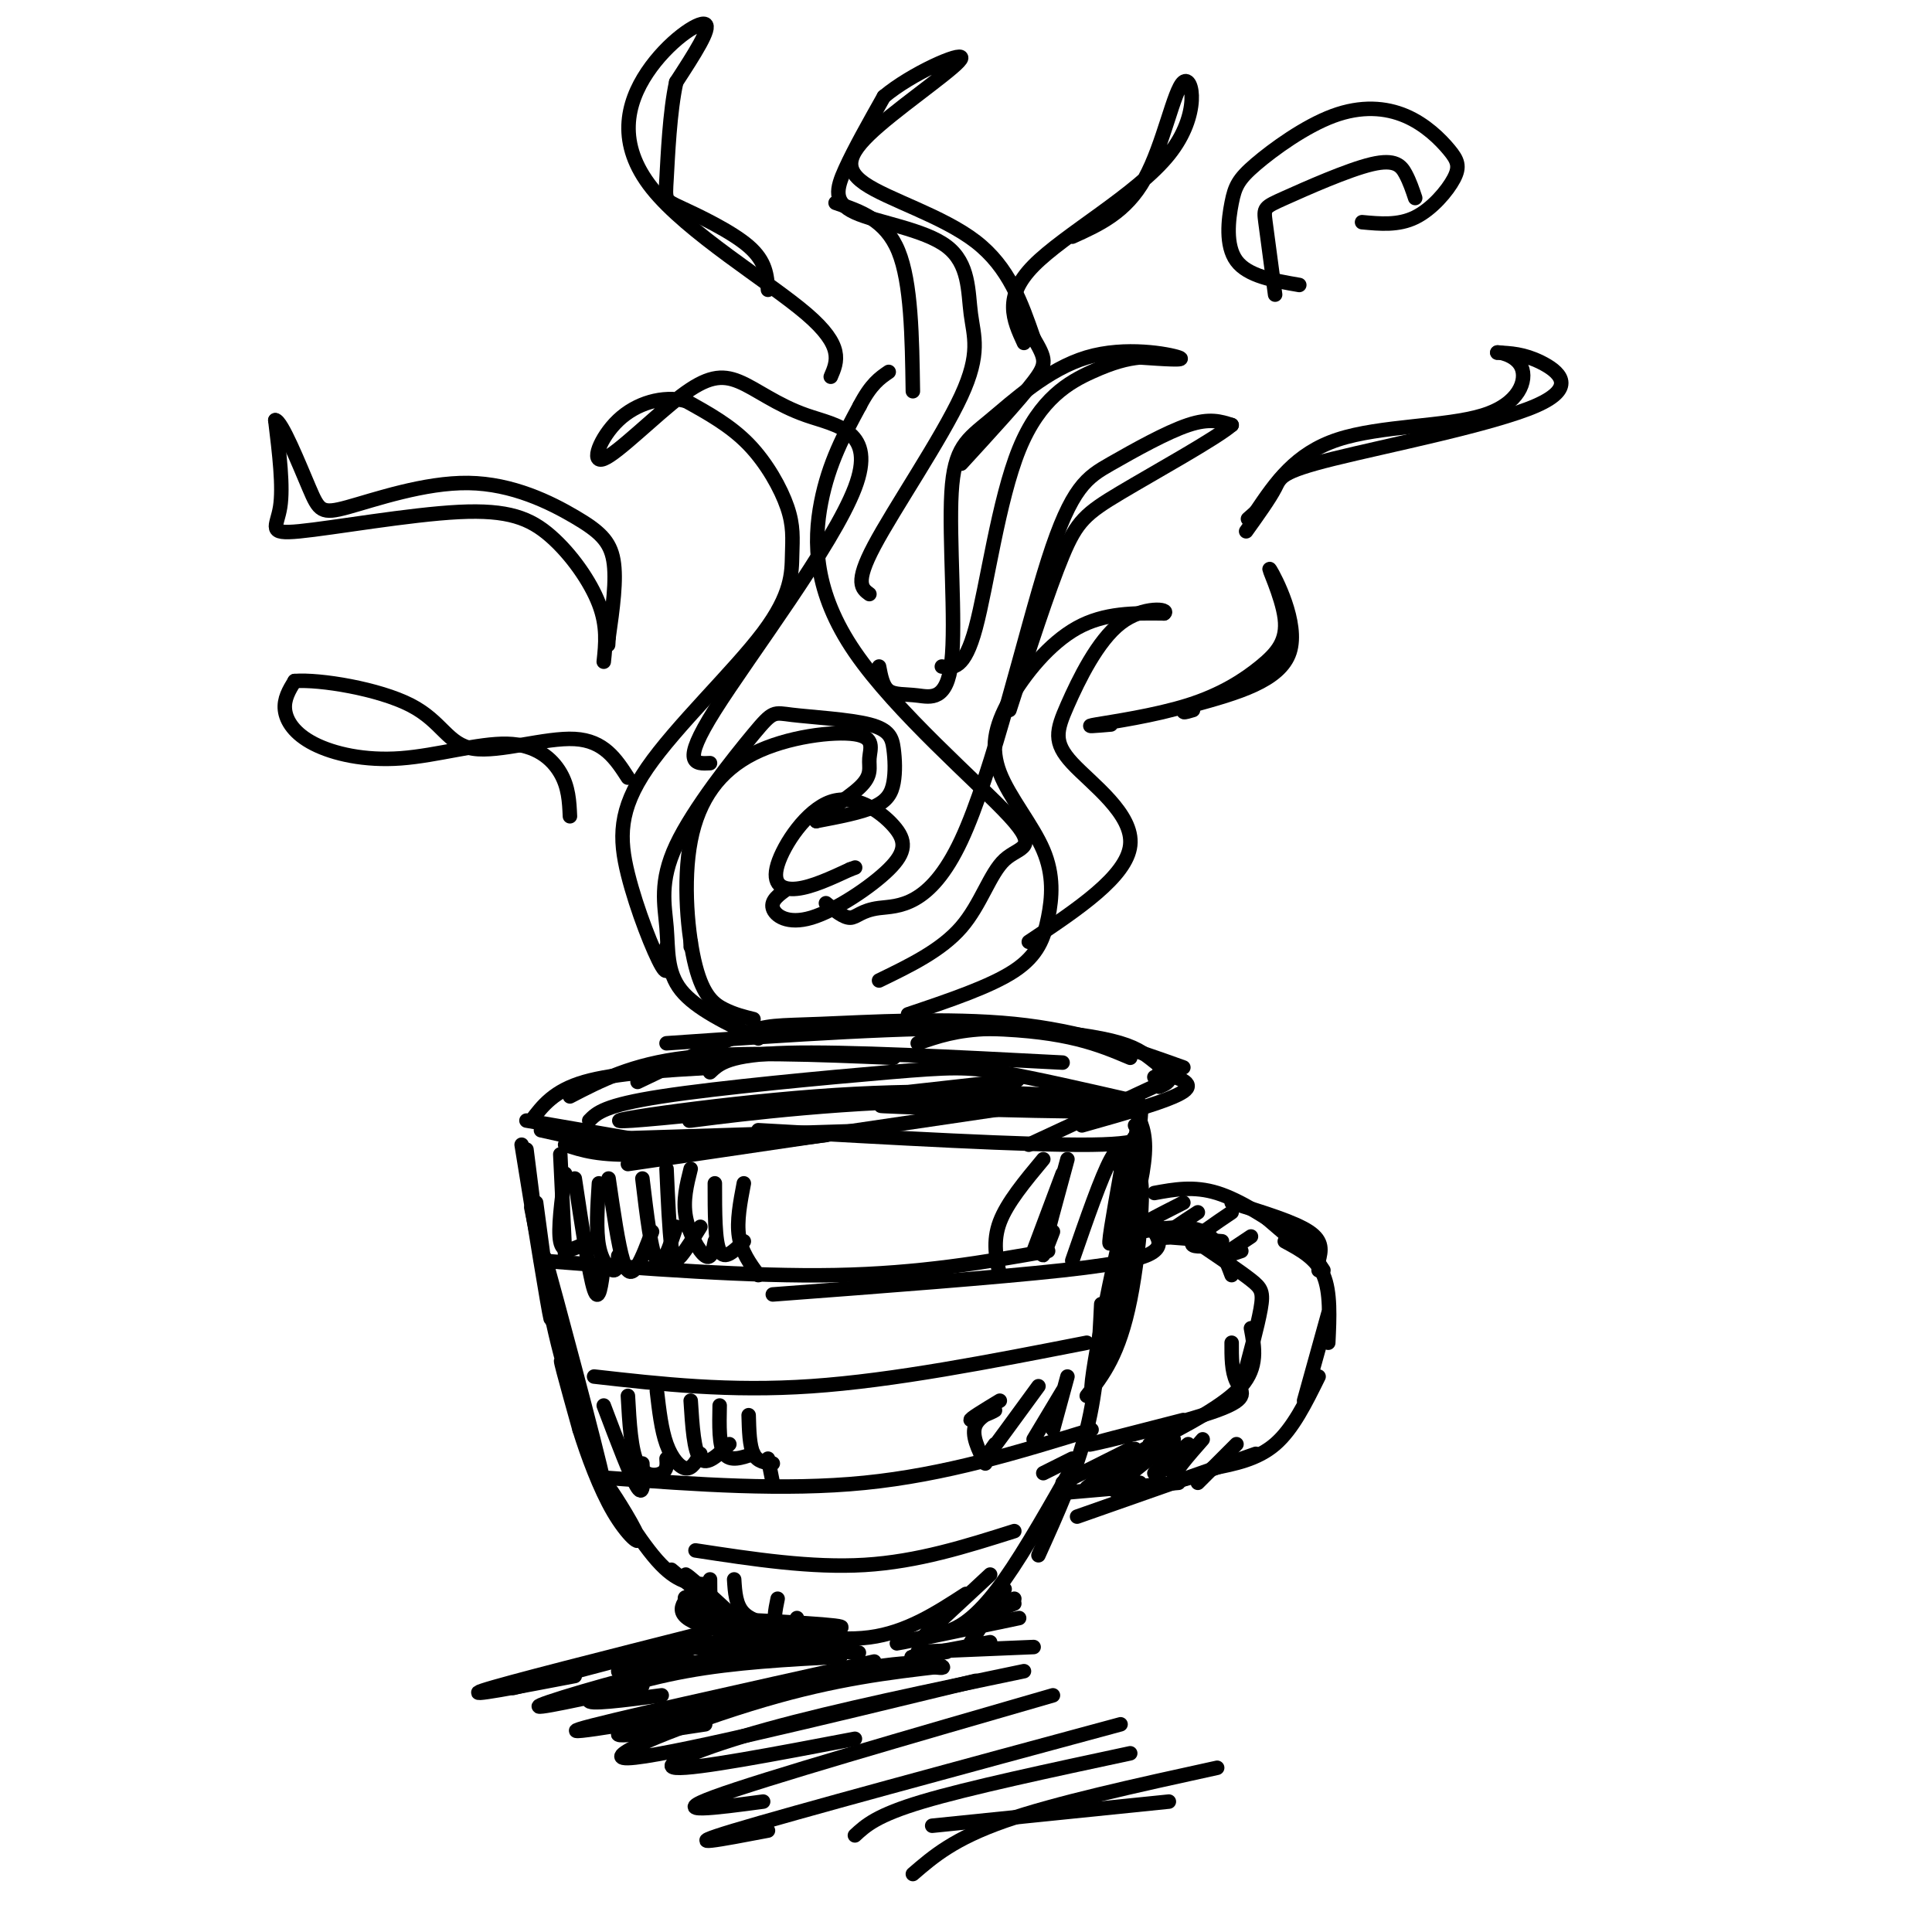 <svg viewBox='0 0 400 400' version='1.1' xmlns='http://www.w3.org/2000/svg' xmlns:xlink='http://www.w3.org/1999/xlink'><g fill='none' stroke='rgb(0,0,0)' stroke-width='3' stroke-linecap='round' stroke-linejoin='round'><path d='M110,250c0.000,0.000 1.000,5.000 1,5'/><path d='M110,247c0.000,0.000 1.000,6.000 1,6'/><path d='M108,237c2.750,17.000 5.500,34.000 6,36c0.500,2.000 -1.250,-11.000 -3,-24'/><path d='M109,238c1.641,13.168 3.283,26.335 6,38c2.717,11.665 6.510,21.827 5,14c-1.510,-7.827 -8.322,-33.644 -7,-29c1.322,4.644 10.779,39.750 12,46c1.221,6.250 -5.794,-16.357 -8,-23c-2.206,-6.643 0.397,2.679 3,12'/><path d='M120,296c1.615,5.181 4.151,12.134 7,17c2.849,4.866 6.011,7.644 5,5c-1.011,-2.644 -6.195,-10.712 -6,-10c0.195,0.712 5.770,10.203 10,15c4.230,4.797 7.115,4.898 10,5'/><path d='M139,325c4.833,4.083 9.667,8.167 14,10c4.333,1.833 8.167,1.417 12,1'/><path d='M154,336c9.167,2.000 18.333,4.000 26,3c7.667,-1.000 13.833,-5.000 20,-9'/><path d='M192,338c1.756,0.133 3.511,0.267 6,-1c2.489,-1.267 5.711,-3.933 10,-10c4.289,-6.067 9.644,-15.533 15,-25'/><path d='M215,322c3.917,-8.667 7.833,-17.333 10,-26c2.167,-8.667 2.583,-17.333 3,-26'/><path d='M225,289c3.357,-4.284 6.715,-8.568 9,-20c2.285,-11.432 3.499,-30.013 1,-24c-2.499,6.013 -8.711,36.619 -9,42c-0.289,5.381 5.346,-14.463 8,-27c2.654,-12.537 2.327,-17.769 2,-23'/><path d='M236,237c-1.153,5.190 -5.035,29.664 -5,28c0.035,-1.664 3.989,-29.467 5,-35c1.011,-5.533 -0.920,11.203 -1,16c-0.080,4.797 1.691,-2.344 2,-7c0.309,-4.656 -0.846,-6.828 -2,-9'/><path d='M117,237c3.500,1.167 7.000,2.333 16,2c9.000,-0.333 23.500,-2.167 38,-4'/><path d='M119,236c0.000,0.000 64.000,-2.000 64,-2'/><path d='M130,241c0.000,0.000 95.000,-14.000 95,-14'/><path d='M213,237c0.000,0.000 28.000,-13.000 28,-13'/><path d='M235,233c2.000,1.917 4.000,3.833 -9,4c-13.000,0.167 -41.000,-1.417 -69,-3'/><path d='M112,261c21.750,1.667 43.500,3.333 61,3c17.500,-0.333 30.750,-2.667 44,-5'/><path d='M160,268c23.222,-1.756 46.444,-3.511 60,-5c13.556,-1.489 17.444,-2.711 19,-4c1.556,-1.289 0.778,-2.644 0,-4'/><path d='M123,285c14.000,1.583 28.000,3.167 45,2c17.000,-1.167 37.000,-5.083 57,-9'/><path d='M126,306c18.167,1.333 36.333,2.667 53,1c16.667,-1.667 31.833,-6.333 47,-11'/><path d='M144,321c12.000,1.833 24.000,3.667 35,3c11.000,-0.667 21.000,-3.833 31,-7'/><path d='M147,335c14.555,0.727 29.110,1.455 27,2c-2.110,0.545 -20.885,0.909 -21,2c-0.115,1.091 18.431,2.909 21,3c2.569,0.091 -10.837,-1.545 -15,-2c-4.163,-0.455 0.919,0.273 6,1'/><path d='M165,341c5.381,0.595 15.833,1.583 12,1c-3.833,-0.583 -21.952,-2.738 -30,-5c-8.048,-2.262 -6.024,-4.631 -4,-7'/><path d='M143,330c2.782,1.358 11.736,8.252 11,7c-0.736,-1.252 -11.161,-10.650 -12,-11c-0.839,-0.350 7.909,8.350 9,10c1.091,1.650 -5.476,-3.748 -8,-5c-2.524,-1.252 -1.007,1.642 4,4c5.007,2.358 13.503,4.179 22,6'/><path d='M169,341c-0.498,0.462 -12.744,-1.385 -12,-1c0.744,0.385 14.478,3.000 14,3c-0.478,0.000 -15.167,-2.615 -15,-3c0.167,-0.385 15.191,1.462 16,2c0.809,0.538 -12.595,-0.231 -26,-1'/><path d='M146,341c-0.179,-0.167 12.375,-0.083 11,0c-1.375,0.083 -16.679,0.167 -20,0c-3.321,-0.167 5.339,-0.583 14,-1'/><path d='M151,340c0.000,0.000 -20.000,3.000 -20,3'/><path d='M146,339c-16.500,4.333 -33.000,8.667 -38,10c-5.000,1.333 1.500,-0.333 8,-2'/><path d='M146,338c-20.750,5.250 -41.500,10.500 -46,12c-4.500,1.500 7.250,-0.750 19,-3'/><path d='M143,344c-7.333,0.833 -14.667,1.667 -15,2c-0.333,0.333 6.333,0.167 13,0'/><path d='M170,342c-6.422,-0.244 -12.844,-0.489 -25,2c-12.156,2.489 -30.044,7.711 -33,9c-2.956,1.289 9.022,-1.356 21,-4'/><path d='M174,343c-10.956,0.578 -21.911,1.156 -32,3c-10.089,1.844 -19.311,4.956 -20,6c-0.689,1.044 7.156,0.022 15,-1'/><path d='M181,344c-28.167,6.250 -56.333,12.500 -61,14c-4.667,1.500 14.167,-1.750 33,-5'/><path d='M192,345c1.952,0.250 3.905,0.500 3,0c-0.905,-0.500 -4.667,-1.750 -19,1c-14.333,2.750 -39.238,9.500 -46,12c-6.762,2.500 4.619,0.750 16,-1'/><path d='M195,345c-10.911,1.267 -21.822,2.533 -37,7c-15.178,4.467 -34.622,12.133 -28,12c6.622,-0.133 39.311,-8.067 72,-16'/><path d='M212,346c-19.444,4.044 -38.889,8.089 -53,12c-14.111,3.911 -22.889,7.689 -19,8c3.889,0.311 20.444,-2.844 37,-6'/><path d='M218,351c-30.000,8.667 -60.000,17.333 -70,21c-10.000,3.667 0.000,2.333 10,1'/><path d='M232,357c-33.917,9.167 -67.833,18.333 -80,22c-12.167,3.667 -2.583,1.833 7,0'/><path d='M234,363c-16.750,3.583 -33.500,7.167 -43,10c-9.500,2.833 -11.750,4.917 -14,7'/><path d='M252,366c-16.750,3.667 -33.500,7.333 -44,11c-10.500,3.667 -14.750,7.333 -19,11'/><path d='M242,373c0.000,0.000 -49.000,5.000 -49,5'/><path d='M190,342c0.000,0.000 24.000,-1.000 24,-1'/><path d='M196,342c-4.250,0.667 -8.500,1.333 -7,1c1.500,-0.333 8.750,-1.667 16,-3'/><path d='M191,339c-3.667,0.833 -7.333,1.667 -4,1c3.333,-0.667 13.667,-2.833 24,-5'/><path d='M200,336c0.000,0.000 10.000,-4.000 10,-4'/><path d='M208,332c0.000,0.000 2.000,-1.000 2,-1'/><path d='M240,256c0.000,0.000 13.000,1.000 13,1'/><path d='M236,255c4.917,-0.750 9.833,-1.500 13,0c3.167,1.500 4.583,5.250 6,9'/><path d='M249,258c3.911,2.644 7.822,5.289 10,7c2.178,1.711 2.622,2.489 2,6c-0.622,3.511 -2.311,9.756 -4,16'/><path d='M259,275c0.750,4.000 1.500,8.000 -2,12c-3.500,4.000 -11.250,8.000 -19,12'/><path d='M245,294c-10.845,2.774 -21.690,5.548 -19,5c2.690,-0.548 18.917,-4.417 26,-7c7.083,-2.583 5.024,-3.881 4,-6c-1.024,-2.119 -1.012,-5.060 -1,-8'/><path d='M221,309c0.000,0.000 23.000,-2.000 23,-2'/><path d='M223,314c0.000,0.000 37.000,-13.000 37,-13'/><path d='M251,304c4.667,-0.917 9.333,-1.833 13,-5c3.667,-3.167 6.333,-8.583 9,-14'/><path d='M270,290c0.000,0.000 5.000,-18.000 5,-18'/><path d='M275,278c0.250,-5.250 0.500,-10.500 -1,-14c-1.500,-3.500 -4.750,-5.250 -8,-7'/><path d='M269,258c0.000,0.000 -7.000,-6.000 -7,-6'/><path d='M239,247c4.083,-0.750 8.167,-1.500 13,0c4.833,1.500 10.417,5.250 16,9'/><path d='M255,249c6.500,2.000 13.000,4.000 16,6c3.000,2.000 2.500,4.000 2,6'/><path d='M270,257c0.000,0.000 4.000,6.000 4,6'/><path d='M273,259c0.000,0.000 0.000,4.000 0,4'/><path d='M235,300c0.000,0.000 -10.000,8.000 -10,8'/><path d='M237,300c-4.250,3.083 -8.500,6.167 -9,7c-0.500,0.833 2.750,-0.583 6,-2'/><path d='M243,298c-5.417,4.250 -10.833,8.500 -12,10c-1.167,1.500 1.917,0.250 5,-1'/><path d='M246,299c-3.417,2.750 -6.833,5.500 -7,6c-0.167,0.500 2.917,-1.250 6,-3'/><path d='M249,298c-3.000,3.417 -6.000,6.833 -6,8c0.000,1.167 3.000,0.083 6,-1'/><path d='M256,299c0.000,0.000 -8.000,8.000 -8,8'/><path d='M234,300c0.000,0.000 -14.000,7.000 -14,7'/><path d='M222,302c0.000,0.000 -6.000,3.000 -6,3'/><path d='M245,249c-5.083,2.583 -10.167,5.167 -11,6c-0.833,0.833 2.583,-0.083 6,-1'/><path d='M248,251c-3.333,2.167 -6.667,4.333 -7,5c-0.333,0.667 2.333,-0.167 5,-1'/><path d='M255,251c-3.583,2.417 -7.167,4.833 -8,6c-0.833,1.167 1.083,1.083 3,1'/><path d='M259,256c0.000,0.000 -6.000,4.000 -6,4'/><path d='M257,259c0.000,0.000 -3.000,1.000 -3,1'/><path d='M116,239c0.000,0.000 1.000,21.000 1,21'/><path d='M117,243c-0.750,5.750 -1.500,11.500 -1,14c0.500,2.500 2.250,1.750 4,1'/><path d='M119,244c1.500,10.000 3.000,20.000 4,23c1.000,3.000 1.500,-1.000 2,-5'/><path d='M124,245c-0.311,4.867 -0.622,9.733 0,13c0.622,3.267 2.178,4.933 3,5c0.822,0.067 0.911,-1.467 1,-3'/><path d='M126,244c1.000,6.911 2.000,13.822 3,17c1.000,3.178 2.000,2.622 3,1c1.000,-1.622 2.000,-4.311 3,-7'/><path d='M133,244c0.917,7.667 1.833,15.333 3,17c1.167,1.667 2.583,-2.667 4,-7'/><path d='M138,242c0.289,6.400 0.578,12.800 1,16c0.422,3.200 0.978,3.200 2,2c1.022,-1.200 2.511,-3.600 4,-6'/><path d='M143,242c-0.822,3.267 -1.644,6.533 -1,10c0.644,3.467 2.756,7.133 4,8c1.244,0.867 1.622,-1.067 2,-3'/><path d='M148,245c0.000,6.000 0.000,12.000 1,14c1.000,2.000 3.000,0.000 5,-2'/><path d='M154,245c-0.750,3.917 -1.500,7.833 -1,11c0.500,3.167 2.250,5.583 4,8'/><path d='M125,291c2.833,7.500 5.667,15.000 7,17c1.333,2.000 1.167,-1.500 1,-5'/><path d='M130,289c0.311,5.622 0.622,11.244 2,14c1.378,2.756 3.822,2.644 5,2c1.178,-0.644 1.089,-1.822 1,-3'/><path d='M136,288c0.467,4.022 0.933,8.044 2,11c1.067,2.956 2.733,4.844 4,5c1.267,0.156 2.133,-1.422 3,-3'/><path d='M143,290c0.333,5.250 0.667,10.500 2,12c1.333,1.500 3.667,-0.750 6,-3'/><path d='M149,291c-0.083,4.167 -0.167,8.333 1,10c1.167,1.667 3.583,0.833 6,0'/><path d='M155,293c0.083,3.167 0.167,6.333 1,8c0.833,1.667 2.417,1.833 4,2'/><path d='M159,302c0.000,0.000 1.000,5.000 1,5'/><path d='M147,327c0.000,2.833 0.000,5.667 1,7c1.000,1.333 3.000,1.167 5,1'/><path d='M152,327c0.167,2.667 0.333,5.333 2,7c1.667,1.667 4.833,2.333 8,3'/><path d='M161,331c-0.500,2.417 -1.000,4.833 0,6c1.000,1.167 3.500,1.083 6,1'/><path d='M165,335c0.000,0.000 0.000,1.000 0,1'/><path d='M165,336c0.000,0.000 2.000,2.000 2,2'/><path d='M232,242c1.867,-4.644 3.733,-9.289 3,-5c-0.733,4.289 -4.067,17.511 -5,20c-0.933,2.489 0.533,-5.756 2,-14'/><path d='M234,239c-1.000,-1.333 -2.000,-2.667 -4,1c-2.000,3.667 -5.000,12.333 -8,21'/><path d='M221,240c-2.250,8.250 -4.500,16.500 -5,19c-0.500,2.500 0.750,-0.750 2,-4'/><path d='M220,243c0.000,0.000 -6.000,16.000 -6,16'/><path d='M216,240c-3.750,4.500 -7.500,9.000 -9,13c-1.500,4.000 -0.750,7.500 0,11'/><path d='M221,285c0.000,0.000 -3.000,11.000 -3,11'/><path d='M220,288c0.000,0.000 -6.000,10.000 -6,10'/><path d='M215,287c-4.750,6.500 -9.500,13.000 -11,15c-1.500,2.000 0.250,-0.500 2,-3'/><path d='M207,290c-3.232,1.958 -6.464,3.917 -6,4c0.464,0.083 4.625,-1.708 5,-2c0.375,-0.292 -3.036,0.917 -4,3c-0.964,2.083 0.518,5.042 2,8'/><path d='M208,329c0.000,0.000 -7.000,11.000 -7,11'/><path d='M205,326c0.000,0.000 -14.000,13.000 -14,13'/><path d='M109,232c0.000,0.000 29.000,5.000 29,5'/><path d='M112,234c0.000,0.000 18.000,4.000 18,4'/><path d='M110,232c2.333,-3.083 4.667,-6.167 11,-8c6.333,-1.833 16.667,-2.417 27,-3'/><path d='M118,227c6.417,-3.333 12.833,-6.667 24,-8c11.167,-1.333 27.083,-0.667 43,0'/><path d='M147,222c1.917,-1.833 3.833,-3.667 16,-4c12.167,-0.333 34.583,0.833 57,2'/><path d='M224,233c9.167,-2.583 18.333,-5.167 21,-7c2.667,-1.833 -1.167,-2.917 -5,-4'/><path d='M240,225c1.155,-0.493 2.309,-0.986 2,-2c-0.309,-1.014 -2.083,-2.550 -4,-4c-1.917,-1.450 -3.978,-2.813 -10,-4c-6.022,-1.187 -16.006,-2.196 -23,-2c-6.994,0.196 -10.997,1.598 -15,3'/><path d='M234,219c-6.500,-2.750 -13.000,-5.500 -29,-6c-16.000,-0.500 -41.500,1.250 -67,3'/><path d='M132,224c8.470,-4.054 16.940,-8.107 22,-10c5.060,-1.893 6.708,-1.625 16,-2c9.292,-0.375 26.226,-1.393 40,0c13.774,1.393 24.387,5.196 35,9'/><path d='M243,223c0.000,0.000 -4.000,0.000 -4,0'/><path d='M122,232c1.542,-1.583 3.083,-3.167 15,-5c11.917,-1.833 34.208,-3.917 47,-5c12.792,-1.083 16.083,-1.167 23,0c6.917,1.167 17.458,3.583 28,6'/><path d='M224,227c-16.470,-0.827 -32.940,-1.655 -55,0c-22.060,1.655 -49.708,5.792 -38,5c11.708,-0.792 62.774,-6.512 76,-8c13.226,-1.488 -11.387,1.256 -36,4'/><path d='M171,228c-13.928,1.805 -30.749,4.318 -28,4c2.749,-0.318 25.067,-3.467 48,-4c22.933,-0.533 46.482,1.549 40,2c-6.482,0.451 -42.995,-0.728 -48,-1c-5.005,-0.272 21.497,0.364 48,1'/><path d='M231,230c2.893,0.012 -13.875,-0.458 -15,-1c-1.125,-0.542 13.393,-1.155 18,-1c4.607,0.155 -0.696,1.077 -6,2'/><path d='M128,237c0.000,0.000 27.000,-2.000 27,-2'/><path d='M143,237c0.000,0.000 6.000,1.000 6,1'/><path d='M157,215c-6.483,-3.092 -12.966,-6.185 -16,-10c-3.034,-3.815 -2.618,-8.353 -3,-13c-0.382,-4.647 -1.563,-9.404 2,-17c3.563,-7.596 11.870,-18.031 16,-23c4.130,-4.969 4.081,-4.471 8,-4c3.919,0.471 11.804,0.916 16,2c4.196,1.084 4.702,2.806 5,5c0.298,2.194 0.388,4.860 0,7c-0.388,2.140 -1.254,3.754 -4,5c-2.746,1.246 -7.373,2.123 -12,3'/><path d='M169,170c0.088,-0.842 6.309,-4.448 9,-7c2.691,-2.552 1.852,-4.049 2,-6c0.148,-1.951 1.283,-4.355 -3,-5c-4.283,-0.645 -13.985,0.471 -21,4c-7.015,3.529 -11.344,9.472 -13,18c-1.656,8.528 -0.638,19.642 1,26c1.638,6.358 3.897,7.959 6,9c2.103,1.041 4.052,1.520 6,2'/><path d='M143,196c0.000,0.000 0.000,-1.000 0,-1'/><path d='M138,196c0.309,3.372 0.618,6.743 -1,4c-1.618,-2.743 -5.164,-11.602 -7,-19c-1.836,-7.398 -1.962,-13.337 4,-22c5.962,-8.663 18.012,-20.051 24,-28c5.988,-7.949 5.914,-12.461 6,-16c0.086,-3.539 0.331,-6.107 -1,-10c-1.331,-3.893 -4.237,-9.112 -8,-13c-3.763,-3.888 -8.381,-6.444 -13,-9'/><path d='M142,83c-4.781,-1.163 -10.234,0.429 -14,4c-3.766,3.571 -5.844,9.120 -3,8c2.844,-1.120 10.610,-8.909 16,-13c5.390,-4.091 8.406,-4.483 12,-3c3.594,1.483 7.768,4.841 14,7c6.232,2.159 14.524,3.120 10,15c-4.524,11.880 -21.864,34.680 -29,46c-7.136,11.320 -4.068,11.160 -1,11'/><path d='M188,210c8.547,-2.877 17.094,-5.754 22,-9c4.906,-3.246 6.173,-6.859 7,-11c0.827,-4.141 1.216,-8.808 -1,-14c-2.216,-5.192 -7.037,-10.907 -9,-16c-1.963,-5.093 -1.067,-9.563 2,-15c3.067,-5.437 8.305,-11.839 14,-15c5.695,-3.161 11.848,-3.080 18,-3'/><path d='M241,127c1.361,-0.903 -4.238,-1.662 -9,2c-4.762,3.662 -8.689,11.744 -11,17c-2.311,5.256 -3.007,7.684 1,12c4.007,4.316 12.716,10.519 12,17c-0.716,6.481 -10.858,13.241 -21,20'/><path d='M230,150c-3.016,0.261 -6.033,0.523 -3,0c3.033,-0.523 12.114,-1.829 19,-4c6.886,-2.171 11.577,-5.206 15,-8c3.423,-2.794 5.577,-5.347 5,-10c-0.577,-4.653 -3.886,-11.407 -3,-10c0.886,1.407 5.967,10.973 4,17c-1.967,6.027 -10.984,8.513 -20,11'/><path d='M247,146c-3.333,2.000 -1.667,1.500 0,1'/><path d='M182,138c0.387,2.047 0.774,4.094 2,5c1.226,0.906 3.290,0.671 6,1c2.710,0.329 6.066,1.224 7,-7c0.934,-8.224 -0.554,-25.565 0,-35c0.554,-9.435 3.148,-10.962 8,-15c4.852,-4.038 11.960,-10.587 20,-13c8.040,-2.413 17.011,-0.689 19,0c1.989,0.689 -3.006,0.345 -8,0'/><path d='M236,74c-2.715,0.274 -5.501,0.960 -10,3c-4.499,2.040 -10.711,5.434 -15,16c-4.289,10.566 -6.654,28.305 -9,37c-2.346,8.695 -4.673,8.348 -7,8'/><path d='M171,187c1.823,1.502 3.647,3.004 5,3c1.353,-0.004 2.236,-1.516 6,-2c3.764,-0.484 10.409,0.058 17,-14c6.591,-14.058 13.127,-42.717 18,-58c4.873,-15.283 8.081,-17.192 13,-20c4.919,-2.808 11.548,-6.517 16,-8c4.452,-1.483 6.726,-0.742 9,0'/><path d='M255,88c-3.226,2.774 -15.792,9.708 -23,14c-7.208,4.292 -9.060,5.940 -12,13c-2.940,7.060 -6.970,19.530 -11,32'/><path d='M180,123c-1.554,-1.130 -3.108,-2.259 1,-10c4.108,-7.741 13.876,-22.093 18,-31c4.124,-8.907 2.602,-12.370 2,-17c-0.602,-4.630 -0.285,-10.427 -5,-14c-4.715,-3.573 -14.462,-4.924 -19,-7c-4.538,-2.076 -3.868,-4.879 -2,-9c1.868,-4.121 4.934,-9.561 8,-15'/><path d='M183,20c5.756,-4.821 16.147,-9.375 16,-8c-0.147,1.375 -10.833,8.678 -17,14c-6.167,5.322 -7.814,8.664 -3,12c4.814,3.336 16.090,6.668 23,12c6.910,5.332 9.455,12.666 12,20'/><path d='M214,70c2.533,4.356 2.867,5.244 0,9c-2.867,3.756 -8.933,10.378 -15,17'/><path d='M212,71c-2.195,-4.753 -4.389,-9.506 2,-16c6.389,-6.494 21.362,-14.730 28,-23c6.638,-8.270 4.941,-16.573 3,-15c-1.941,1.573 -4.126,13.021 -8,20c-3.874,6.979 -9.437,9.490 -15,12'/><path d='M172,78c1.375,-3.179 2.750,-6.357 -5,-13c-7.750,-6.643 -24.624,-16.750 -32,-26c-7.376,-9.250 -5.255,-17.644 -1,-24c4.255,-6.356 10.644,-10.673 12,-10c1.356,0.673 -2.322,6.337 -6,12'/><path d='M140,17c-1.352,6.121 -1.734,15.424 -2,20c-0.266,4.576 -0.418,4.424 3,6c3.418,1.576 10.405,4.879 14,8c3.595,3.121 3.797,6.061 4,9'/><path d='M189,81c-0.167,-11.250 -0.333,-22.500 -3,-29c-2.667,-6.500 -7.833,-8.250 -13,-10'/><path d='M269,59c-5.332,-0.919 -10.663,-1.838 -13,-5c-2.337,-3.162 -1.678,-8.566 -1,-12c0.678,-3.434 1.375,-4.899 5,-8c3.625,-3.101 10.179,-7.839 16,-10c5.821,-2.161 10.908,-1.745 15,0c4.092,1.745 7.190,4.818 9,7c1.810,2.182 2.334,3.472 1,6c-1.334,2.528 -4.524,6.294 -8,8c-3.476,1.706 -7.238,1.353 -11,1'/><path d='M293,41c-0.563,-1.691 -1.126,-3.381 -2,-5c-0.874,-1.619 -2.059,-3.166 -7,-2c-4.941,1.166 -13.638,5.045 -18,7c-4.362,1.955 -4.389,1.987 -4,5c0.389,3.013 1.195,9.006 2,15'/><path d='M258,110c2.427,-3.389 4.855,-6.778 6,-9c1.145,-2.222 1.008,-3.276 12,-6c10.992,-2.724 33.113,-7.118 42,-11c8.887,-3.882 4.539,-7.252 1,-9c-3.539,-1.748 -6.270,-1.874 -9,-2'/><path d='M310,73c-0.199,-0.204 3.802,0.285 5,3c1.198,2.715 -0.408,7.654 -8,10c-7.592,2.346 -21.169,2.099 -30,5c-8.831,2.901 -12.915,8.951 -17,15'/><path d='M260,106c-2.833,2.500 -1.417,1.250 0,0'/><path d='M125,137c0.393,-3.674 0.786,-7.347 -1,-12c-1.786,-4.653 -5.752,-10.285 -10,-14c-4.248,-3.715 -8.778,-5.511 -19,-5c-10.222,0.511 -26.137,3.330 -33,4c-6.863,0.670 -4.675,-0.809 -4,-5c0.675,-4.191 -0.162,-11.096 -1,-18'/><path d='M57,87c1.265,0.038 4.929,9.135 7,14c2.071,4.865 2.549,5.500 8,4c5.451,-1.500 15.873,-5.134 25,-5c9.127,0.134 16.957,4.036 22,7c5.043,2.964 7.298,4.990 8,9c0.702,4.010 -0.149,10.005 -1,16'/><path d='M126,132c-0.167,2.667 -0.083,1.333 0,0'/><path d='M118,169c-0.135,-3.021 -0.269,-6.043 -2,-9c-1.731,-2.957 -5.058,-5.850 -11,-6c-5.942,-0.150 -14.500,2.444 -22,3c-7.500,0.556 -13.942,-0.927 -18,-3c-4.058,-2.073 -5.731,-4.735 -6,-7c-0.269,-2.265 0.865,-4.132 2,-6'/><path d='M61,141c5.257,-0.399 17.399,1.604 24,5c6.601,3.396 7.662,8.183 13,9c5.338,0.817 14.954,-2.338 21,-2c6.046,0.338 8.523,4.169 11,8'/><path d='M163,184c-1.718,1.216 -3.436,2.432 -3,4c0.436,1.568 3.027,3.486 8,2c4.973,-1.486 12.327,-6.378 16,-10c3.673,-3.622 3.664,-5.976 1,-9c-2.664,-3.024 -7.982,-6.718 -13,-5c-5.018,1.718 -9.736,8.847 -11,13c-1.264,4.153 0.924,5.329 4,5c3.076,-0.329 7.038,-2.165 11,-4'/><path d='M176,180c1.833,-0.667 0.917,-0.333 0,0'/><path d='M182,203c6.438,-3.118 12.875,-6.237 17,-11c4.125,-4.763 5.937,-11.171 9,-14c3.063,-2.829 7.378,-2.078 1,-9c-6.378,-6.922 -23.448,-21.518 -32,-34c-8.552,-12.482 -8.586,-22.852 -7,-31c1.586,-8.148 4.793,-14.074 8,-20'/><path d='M178,84c2.333,-4.500 4.167,-5.750 6,-7'/></g>
</svg>